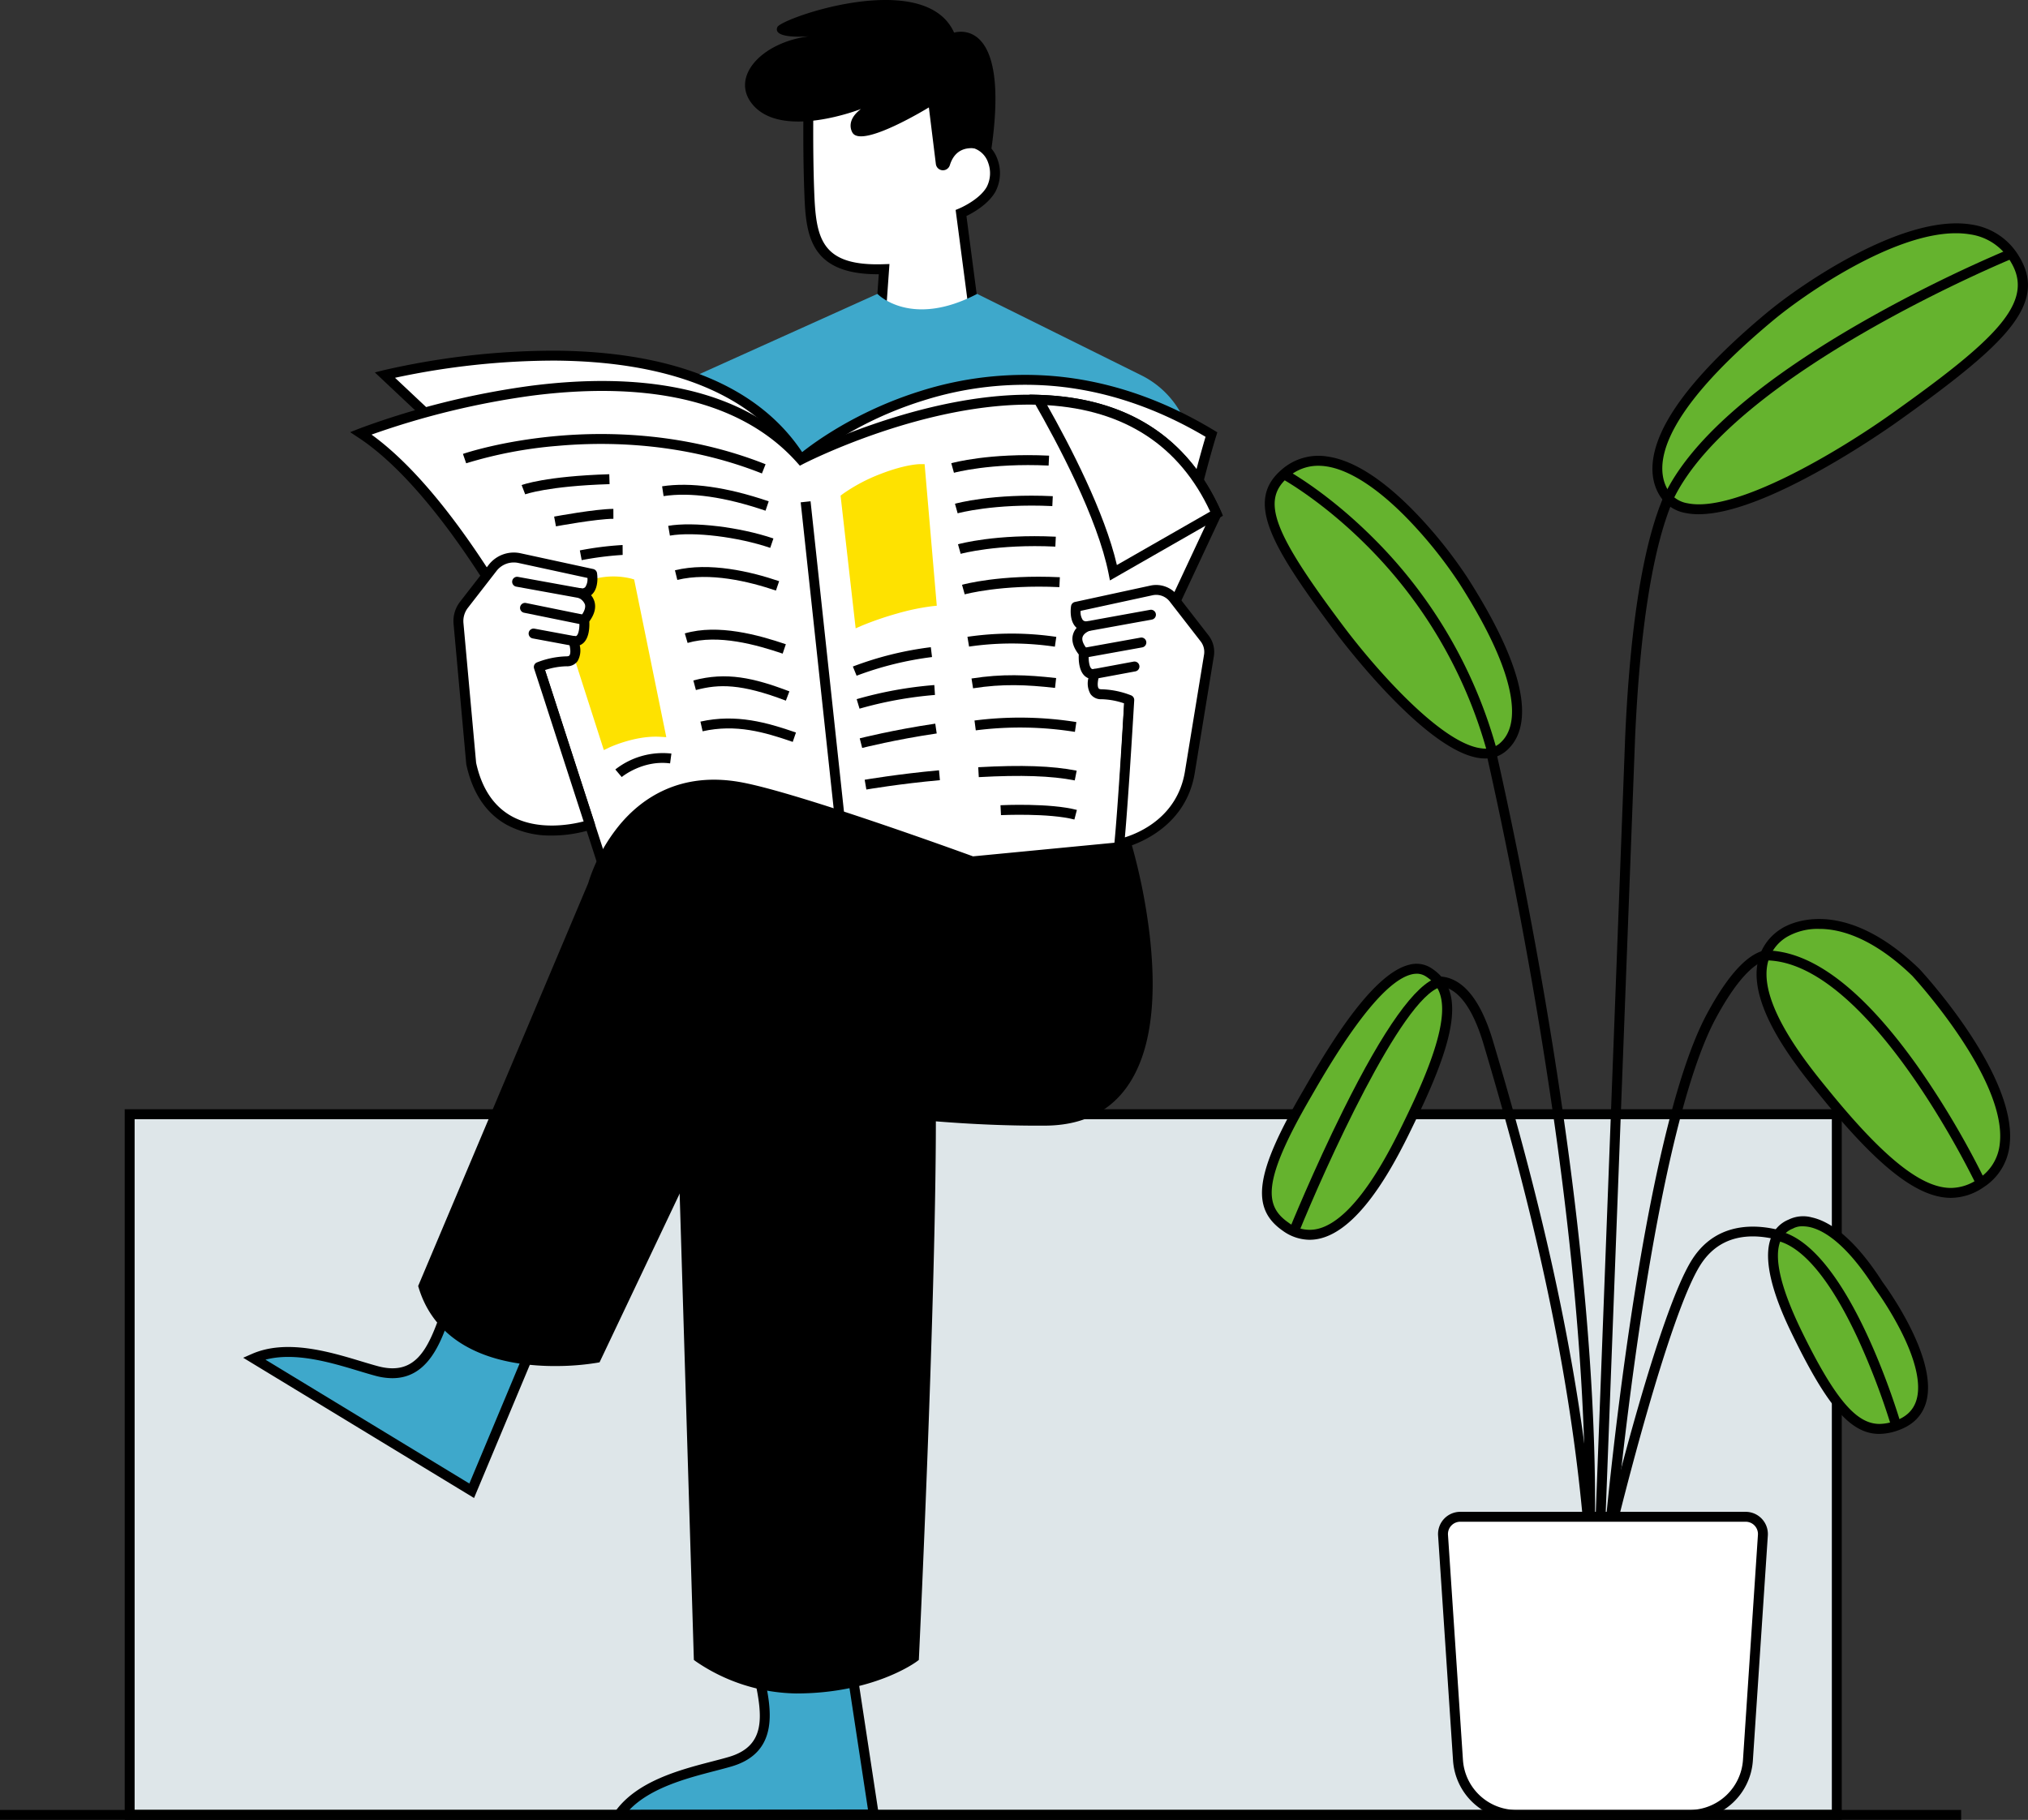 <svg xmlns="http://www.w3.org/2000/svg" xmlns:xlink="http://www.w3.org/1999/xlink" width="613.554" height="550.686" viewBox="0 0 613.554 550.686">
  <rect x="0" y="0" width="613.554" height="550.686" fill="#333333" stroke="none"/>
  <defs>
    <clipPath id="clip-path">
      <rect id="Rechteck_683" data-name="Rechteck 683" width="613.554" height="550.686" transform="translate(0 0)" fill="none"/>
    </clipPath>
  </defs>
  <g id="Gruppe_692" data-name="Gruppe 692" transform="translate(0 0.003)">
    <g id="Gruppe_691" data-name="Gruppe 691" transform="translate(0 -0.003)" clip-path="url(#clip-path)">
      <path id="Pfad_2985" data-name="Pfad 2985" d="M1879.642,242.735,1875,207.394s6.558-2.7,9.09-7.2.974-11.761-4.4-13.719l-7.463-21.5-43.272,2.832s-.462,17.077.113,32.767c.507,13.843,1.549,24.532,22.659,23.789l-1.446,20.287Z" transform="translate(-1584.247 -142.921)" fill="#fff"/>
      <path id="Pfad_2986" data-name="Pfad 2986" d="M1838.952,236.083l1.452-20.362h-.338c-21.284,0-21.752-12.84-22.207-25.27-.57-15.559-.118-32.692-.113-32.863l.037-1.368,45.777-3,7.616,21.938a9.925,9.925,0,0,1,5.124,5.738,12.059,12.059,0,0,1-.61,9.847c-2.136,3.792-6.69,6.349-8.766,7.362l4.7,35.832Zm4.681-23.455-1.443,20.235,26.043-1.7-4.579-34.9,1.067-.439c.06-.024,6.112-2.565,8.353-6.544a9.111,9.111,0,0,0,.41-7.333,6.872,6.872,0,0,0-4.019-4.24l-.67-.244-7.322-21.091-40.761,2.667c-.093,4.358-.329,18.383.144,31.3.524,14.3,1.824,23.03,21.107,22.344Z" transform="translate(-1574.536 -132.737)"/>
      <path id="Pfad_2987" data-name="Pfad 2987" d="M1749,9.867c-8.779-19.613-52.216-4.406-53.456-1.684-.979,2.15,2.219,3.277,9.5,2.8-14.572,1.932-23.809,12.462-17.016,20.624,8.959,10.764,32.8,1.372,32.8,1.372-5.039,3.79-2.5,7.277-2.5,7.277,3.082,4.508,23.042-7.756,23.042-7.756l2.114,17.123a2.161,2.161,0,0,0,2.9,1.762l.01,0a2.2,2.2,0,0,0,1.325-1.424c2.761-8.8,12.376-3.606,12.376-3.606C1766.508,3.929,1749.027,9.926,1749,9.867" transform="translate(-1460.348 0.003)"/>
      <rect id="Rechteck_680" data-name="Rechteck 680" width="516.479" height="212.008" transform="translate(39.23 337.161)" fill="#dee6e9"/>
      <path id="Pfad_2988" data-name="Pfad 2988" d="M801.647,2725.292H282.167v-215.01h519.48Zm-516.479-3H798.646V2513.284H285.168Z" transform="translate(-244.437 -2174.622)"/>
      <path id="Pfad_2989" data-name="Pfad 2989" d="M1470.039,3743l-28.23,1.412c.917,8.953,8.847,26.309-7.855,31.189-1.537.449-3.247.894-5.058,1.365-9.583,2.492-22.352,5.812-28.567,14.712l77.1-.109Z" transform="translate(-1213.085 -3242.506)" fill="#3ea8cb"/>
      <path id="Pfad_2990" data-name="Pfad 2990" d="M1378.78,3783.031l1.651-2.364c6.533-9.353,19.761-12.793,29.419-15.3,1.8-.467,3.49-.907,5.015-1.353,11.264-3.292,10.308-12.2,7.888-23.5a60.489,60.489,0,0,1-1.1-6.095l-.161-1.573,31.164-1.558,7.855,51.632Zm46.071-47.354c.213,1.285.519,2.715.837,4.2,1.933,9.03,4.855,22.676-9.981,27.011-1.568.458-3.284.9-5.1,1.377-8.294,2.157-19.349,5.032-25.772,11.755l72.181-.1-6.923-45.5Z" transform="translate(-1194.418 -3232.357)"/>
      <path id="Pfad_2991" data-name="Pfad 2991" d="M659.367,2947.346l-24.839-13.489c-3.877,8.122-6.14,27.069-22.942,22.542-1.546-.416-3.238-.927-5.029-1.467-9.48-2.86-22.11-6.671-32.05-2.308l65.889,40.037Z" transform="translate(-497.687 -2541.559)" fill="#3ea8cb"/>
      <path id="Pfad_2992" data-name="Pfad 2992" d="M620.093,2981.417l-69.844-42.44,2.641-1.159c10.447-4.585,23.532-.638,33.086,2.245,1.78.537,3.461,1.044,4.987,1.455,11.333,3.053,15.152-5.051,18.968-15.961a60.518,60.518,0,0,1,2.229-5.778l.681-1.427,27.42,14.89m-83.275,6.317,61.686,37.483,17.773-42.457-22.21-12.061c-.487,1.208-.97,2.588-1.472,4.023-2.661,7.609-6.511,18.612-17.372,18.613a20.013,20.013,0,0,1-5.209-.744c-1.569-.423-3.271-.936-5.072-1.479-8.2-2.475-19.14-5.774-28.124-3.378" transform="translate(-476.673 -2528.126)"/>
      <path id="Pfad_2993" data-name="Pfad 2993" d="M3609.626,1380.57h-.058a1.5,1.5,0,0,1-1.443-1.557l9.232-243.634c1.349-30.188,4.649-53.023,9.809-67.878,3.919-11.284,7.551-13.691,7.953-13.928a1.5,1.5,0,0,1,1.559,2.564c-.281.2-13.221,10-16.322,79.366l-9.232,243.624a1.5,1.5,0,0,1-1.5,1.444" transform="translate(-3125.667 -912.513)"/>
      <path id="Pfad_2994" data-name="Pfad 2994" d="M3630.388,2329.828c-.044,0-.089,0-.133-.006a1.5,1.5,0,0,1-1.364-1.626c.436-4.965,10.913-122.019,31.209-159.686,6.55-12.156,12.708-18.655,18.3-19.315a6.5,6.5,0,0,1,5.479,1.762,1.5,1.5,0,0,1-2.221,2.018,3.552,3.552,0,0,0-3.007-.787c-2.562.354-8.036,3.13-15.912,17.746-8.252,15.316-16.205,47.56-23,93.247-5.145,34.6-7.837,64.975-7.864,65.278a1.5,1.5,0,0,1-1.493,1.369" transform="translate(-3143.652 -1861.771)"/>
      <path id="Pfad_2995" data-name="Pfad 2995" d="M3379.006,1868.386h-.039a1.5,1.5,0,0,1-1.462-1.538c.761-30.269-1.229-83.3-15.027-164.044-8.258-48.32-16.955-84.116-17.041-84.472a1.5,1.5,0,1,1,2.916-.712c.087.357,8.8,36.236,17.08,84.654,13.842,81,15.837,134.243,15.072,164.649a1.5,1.5,0,0,1-1.5,1.463" transform="translate(-2898.068 -1400.329)"/>
      <path id="Pfad_2996" data-name="Pfad 2996" d="M3260.976,2382.3a1.5,1.5,0,0,1-1.495-1.386c-4.369-56.973-18.667-110.5-30.636-150.759-3.579-12.04-8.019-15.892-11.114-17a7.311,7.311,0,0,0-6.264.609,1.5,1.5,0,0,1-1.7-2.472,10.352,10.352,0,0,1,8.91-.986c5.483,1.926,9.873,8.318,13.047,19,12.011,40.407,26.361,94.13,30.752,151.385a1.5,1.5,0,0,1-1.381,1.611c-.039,0-.078,0-.117,0" transform="translate(-2780.017 -1914.24)"/>
      <path id="Pfad_2997" data-name="Pfad 2997" d="M3639.352,2866.534a1.5,1.5,0,0,1-1.459-1.857c.632-2.592,15.594-63.652,25.575-79.03,10.542-16.242,30.4-7.358,30.595-7.266a1.5,1.5,0,0,1-1.252,2.728,29.957,29.957,0,0,0-10.146-2.261c-7.271-.264-12.875,2.573-16.679,8.434-9.707,14.955-25.023,77.478-25.177,78.107a1.5,1.5,0,0,1-1.457,1.146" transform="translate(-3151.418 -2404.7)"/>
      <path id="Pfad_2998" data-name="Pfad 2998" d="M3992.355,2093.69s15.977-11.36,39.986,11.87c0,0,44.057,47.395,19.694,63.756-11.144,7.484-23.74,1.619-46.7-26.5-8.035-9.839-30.874-37.049-12.979-49.128" transform="translate(-3452.735 -1811.328)" fill="#65b32e"/>
      <path id="Pfad_2999" data-name="Pfad 2999" d="M4033.257,2164.072c-10.115,0-21.984-9.421-38.812-30.029l-.515-.629c-6.914-8.453-21.3-26.043-19.293-39.72a15.639,15.639,0,0,1,7.141-10.965c.361-.251,4.536-3.042,11.607-3.042h.246c6.656.061,17.268,2.724,30.026,15.069.019.018.038.037.056.057,1.214,1.307,29.718,32.24,27.292,53.191a17.259,17.259,0,0,1-7.862,12.832,17.449,17.449,0,0,1-9.887,3.234m-39.865-81.383a18.552,18.552,0,0,0-9.9,2.5l-.024.017a12.593,12.593,0,0,0-5.861,8.92c-1.815,12.366,12.524,29.9,18.647,37.384l.516.631c17.787,21.78,28.5,28.933,36.478,28.934a14.462,14.462,0,0,0,8.225-2.733,14.194,14.194,0,0,0,6.553-10.684c2.239-19.324-25.482-49.689-26.484-50.777-9.443-9.127-19.027-14.034-27.718-14.192-.145,0-.288,0-.43,0m-10.764,1.277h0Z" transform="translate(-3443.008 -1801.604)"/>
      <path id="Pfad_3000" data-name="Pfad 3000" d="M4016.991,2764.734s10.479-6.7,26.545,18.477c0,0,26.309,35.28,5.336,42.564-10.012,3.477-17.206-1.858-29.855-27.731-3.664-7.5-13.548-28.561-2.026-33.31" transform="translate(-3475.171 -2394.349)" fill="#65b32e"/>
      <path id="Pfad_3001" data-name="Pfad 3001" d="M4034.05,2818.507c-8.644,0-15.7-8.388-26.044-29.542-2.508-5.128-10.138-20.734-6.72-29.746a9.5,9.5,0,0,1,5.369-5.567,9.993,9.993,0,0,1,7.028-.652c4.723,1.041,12.272,5.29,21.426,19.621,1.074,1.448,17.1,23.382,13.054,36.565-1.215,3.959-4.062,6.741-8.462,8.27a17.219,17.219,0,0,1-5.651,1.052m-23.146-62.823a5.741,5.741,0,0,0-2.787.588,1.264,1.264,0,0,1-.217.111,6.531,6.531,0,0,0-3.807,3.9c-1.962,5.173.261,14.38,6.61,27.363,10.557,21.594,16.922,27.841,23.459,27.841a13.872,13.872,0,0,0,4.555-.868c3.494-1.213,5.645-3.278,6.577-6.313,1.485-4.834-.188-12.187-4.838-21.264a100.856,100.856,0,0,0-7.786-12.672c-.021-.029-.042-.059-.062-.09-7.893-12.37-14.231-16.588-18.158-17.948a10.834,10.834,0,0,0-3.547-.648m-3.576-.688h0Z" transform="translate(-3465.508 -2384.611)"/>
      <path id="Pfad_3002" data-name="Pfad 3002" d="M2915.344,2193.4c8.4,5.354,8.033,16.852-5.087,43.9-4.856,10.011-20.922,45.082-38.114,33.11-8.7-6.057-8.007-15.342,6.49-40.228,4.2-7.209,24.691-44.445,36.711-36.784" transform="translate(-2483.191 -1899.215)" fill="#65b32e"/>
      <path id="Pfad_3003" data-name="Pfad 3003" d="M2869.794,2264.642a14.064,14.064,0,0,1-8.125-2.731c-9.861-6.867-8.334-17.52,6.051-42.214.223-.384.493-.853.806-1.4,8.389-14.583,20.77-34.273,31.384-36.878a8.233,8.233,0,0,1,6.625.979c9.72,6.195,8.446,19.042-4.543,45.822l-.552,1.142c-4.527,9.393-15.129,31.389-28.191,34.818a13.56,13.56,0,0,1-3.454.457m32.4-80.506a6.573,6.573,0,0,0-1.569.2c-7.031,1.725-16.955,13.656-29.5,35.459-.316.549-.588,1.023-.814,1.41-15.086,25.9-14.17,33.2-6.929,38.241a10.526,10.526,0,0,0,9.1,1.834c11.722-3.077,22.276-24.974,26.249-33.218l.555-1.149c14.838-30.592,11.475-38.256,5.631-41.981a4.958,4.958,0,0,0-2.727-.8" transform="translate(-2473.574 -1889.485)"/>
      <path id="Pfad_3004" data-name="Pfad 3004" d="M2943.576,1129.511c6.92-5.883,7.051-20.729-11.934-50.442-7.027-11-35.9-48.475-54.284-32.176-9.3,8.245-3.386,20.057,16.906,47.06,5.878,7.822,36.576,46.386,49.312,35.558" transform="translate(-2488.9 -903.403)" fill="#65b32e"/>
      <path id="Pfad_3005" data-name="Pfad 3005" d="M2928.394,1123.192a12.706,12.706,0,0,1-1.407-.08c-16.124-1.8-40.963-34.282-43.742-37.98-11.389-15.155-17.11-24.115-19.75-30.924-3.084-7.957-2.144-13.558,3.049-18.161a16.867,16.867,0,0,1,14.076-4.233c7.6,1.06,16.285,6.473,25.8,16.088a137.292,137.292,0,0,1,16.666,20.636c21.316,33.361,18.1,46.906,11.642,52.393l-.972-1.143.972,1.143a9.491,9.491,0,0,1-6.335,2.26m-50.494-88.571a13.662,13.662,0,0,0-9.365,3.672c-7.884,6.989-4.206,16.669,17.11,45.036,9.8,13.036,29.6,35.456,41.675,36.8a6.834,6.834,0,0,0,5.466-1.485c3.412-2.9,4.5-7.9,3.242-14.874-1.574-8.7-6.778-20.014-15.469-33.616a134,134,0,0,0-16.27-20.141c-8.915-9.008-17.243-14.274-24.083-15.227a16.675,16.675,0,0,0-2.306-.165" transform="translate(-2479.08 -893.68)"/>
      <path id="Pfad_3006" data-name="Pfad 3006" d="M3751.961,596.83c-5.8-9.286-.516-26.383,32.151-53.56,12.09-10.059,58.949-42.539,74.1-17.1,7.666,12.87-3.446,24.271-36.623,47.859-9.611,6.833-58.964,39.891-69.63,22.8" transform="translate(-3248.5 -447.567)" fill="#65b32e"/>
      <path id="Pfad_3007" data-name="Pfad 3007" d="M3752.8,593.513a19.621,19.621,0,0,1-3.847-.354,11.524,11.524,0,0,1-7.893-5.2c-4.392-7.039-1.554-15.614,1.6-21.568,5.193-9.8,15.577-21.222,30.865-33.94,10.311-8.578,41.533-30.075,61.947-26.575a20.028,20.028,0,0,1,14.4,9.862c4.2,7.058,3.243,13.725-3.116,21.619-5.5,6.831-15.332,15.01-33.927,28.231-4.246,3.019-39.888,27.919-60.033,27.921m77.822-85.027c-19.21,0-45.887,18.546-55.178,26.277-36.681,30.517-35.692,45.435-31.837,51.612a8.525,8.525,0,0,0,5.935,3.842c14.465,2.9,45.5-15.655,61.553-27.071,31.47-22.375,43.455-33.693,36.2-45.868a16.932,16.932,0,0,0-12.333-8.44,25.723,25.723,0,0,0-4.343-.352" transform="translate(-3238.875 -437.906)"/>
      <path id="Pfad_3008" data-name="Pfad 3008" d="M3767.033,639.84l-2.716-1.277c7.791-16.568,27.782-34.21,59.419-52.436a422.031,422.031,0,0,1,45.144-22.412l1.134,2.779c-.848.346-84.978,35.06-102.981,73.346" transform="translate(-3260.975 -488.338)"/>
      <path id="Pfad_3009" data-name="Pfad 3009" d="M4057.178,2221.919c-.322-.681-32.527-68.023-63.817-68.023h-.16l-.022-3h.184c14.02,0,29.487,11.768,45.975,34.983a261.133,261.133,0,0,1,20.554,34.759Z" transform="translate(-3459.235 -1863.29)"/>
      <path id="Pfad_3010" data-name="Pfad 3010" d="M4054.026,2844.922a216.635,216.635,0,0,0-10.253-26.946c-8.211-17.635-16.712-27.836-24.586-29.5l.62-2.936c21.079,4.451,36.456,56.333,37.1,58.539Z" transform="translate(-3481.765 -2413.075)"/>
      <path id="Pfad_3011" data-name="Pfad 3011" d="M2919.939,2289.267l-2.781-1.127c.072-.178,7.335-18.053,16.361-36.216,12.28-24.711,21.911-38.2,28.627-40.082l.811,2.89c-11.861,3.329-35.074,54.932-43.017,74.535" transform="translate(-2527.093 -1916.087)"/>
      <path id="Pfad_3012" data-name="Pfad 3012" d="M2961.911,1148.329a141.061,141.061,0,0,0-36.878-62.729c-13.427-13.308-25.1-19.671-25.213-19.734l1.423-2.643c.487.263,12.1,6.583,25.823,20.165a144.071,144.071,0,0,1,37.74,64.151Z" transform="translate(-2512.073 -921.056)"/>
      <path id="Pfad_3013" data-name="Pfad 3013" d="M3270.148,3432.491h86.344a5.223,5.223,0,0,1,5.212,5.569l-4.528,68.136a17.679,17.679,0,0,1-17.64,16.507H3287.1a17.678,17.678,0,0,1-17.64-16.507l-4.528-68.136a5.223,5.223,0,0,1,5.212-5.569" transform="translate(-2828.358 -2973.518)" fill="#fff"/>
      <path id="Pfad_3014" data-name="Pfad 3014" d="M3329.816,3514.482h-52.431a19.229,19.229,0,0,1-19.137-17.908l-4.528-68.136a6.723,6.723,0,0,1,6.709-7.169h86.344a6.723,6.723,0,0,1,6.708,7.169l-4.528,68.136a19.228,19.228,0,0,1-19.137,17.908m-69.387-90.213a3.722,3.722,0,0,0-3.714,3.969l4.528,68.136a16.219,16.219,0,0,0,16.143,15.105h52.431a16.22,16.22,0,0,0,16.143-15.105l4.528-68.136a3.723,3.723,0,0,0-3.714-3.97Z" transform="translate(-2818.639 -2963.796)"/>
      <path id="Pfad_3015" data-name="Pfad 3015" d="M1399.484,700.38l78.335-35.311s10.039,10.532,30.168,0l49.662,24.635a27.77,27.77,0,0,1,15.416,24.025l-19.106,119.825-125.117,17.178Z" transform="translate(-1212.353 -576.14)" fill="#3ea8cb"/>
      <path id="Pfad_3016" data-name="Pfad 3016" d="M887.953,826.813l-17.2-16.18s94.994-24.168,125.9,25.567c0,0-51.822-27.094-108.706-9.387" transform="translate(-754.323 -697.153)" fill="#fff"/>
      <path id="Pfad_3017" data-name="Pfad 3017" d="M981.27,830.353l-4.868-2.542c-.128-.067-13.081-6.763-32.751-11.221-18.106-4.1-45.784-7.1-74.814,1.936l-.836.26-19.827-18.653,2.649-.674a232,232,0,0,1,51.74-5.913c16.2.1,30.441,2.3,42.325,6.544,14.984,5.346,26.249,13.959,33.483,25.6Zm-72.462-20.731a161.715,161.715,0,0,1,35.6,4.063,164.452,164.452,0,0,1,28.287,9.1c-6.829-8.794-16.487-15.46-28.786-19.853-11.557-4.128-25.453-6.274-41.3-6.38a231.175,231.175,0,0,0-48.339,5.2l14.519,13.66a137.531,137.531,0,0,1,40.025-5.781" transform="translate(-734.761 -687.434)"/>
      <path id="Pfad_3018" data-name="Pfad 3018" d="M1812.346,883.6s55.892-48.82,124.174-7.556c0,0-2.348,7.484-5.372,20s-117.636-6.494-117.636-6.494Z" transform="translate(-1570.01 -744.551)" fill="#fff"/>
      <path id="Pfad_3019" data-name="Pfad 3019" d="M1901.136,892.106c-9.1,0-22.119-.805-40.723-2.848-28.74-3.156-57.479-7.9-57.766-7.951l-1.027-.17-1.533-7.82.652-.569c.58-.507,14.47-12.494,37.02-19.554a104.7,104.7,0,0,1,40.056-4.595c16.647,1.375,33.086,6.906,48.861,16.439l1.008.609-.352,1.124c-.023.074-2.37,7.589-5.344,19.9-.662,2.741-4.208,5.433-20.852,5.433m-96.971-13.592c5.377.872,30.985,4.951,56.586,7.762,54,5.929,58.056.784,58.319-.308,2.334-9.661,4.289-16.4,5.053-18.96-15.043-8.91-30.676-14.094-46.479-15.411a101.675,101.675,0,0,0-38.872,4.426,111.977,111.977,0,0,0-35.4,18.442Z" transform="translate(-1559.391 -734.831)"/>
      <path id="Pfad_3020" data-name="Pfad 3020" d="M1049.03,968.475l-2.824,48.565L989,1023H891.27l-20.907-64.527s-25.9-52.407-53.832-70.724c0,0,93.264-36.99,133.154,7.937,0,0,36.781-19.141,71.828-18.068,21.665.661,42.663,9.047,53.9,34.451Z" transform="translate(-707.349 -756.643)" fill="#fff"/>
      <path id="Pfad_3021" data-name="Pfad 3021" d="M968.087,1014.785h-98.9l-21.209-65.458c-1.265-2.527-26.551-52.523-53.261-70.038L792.3,877.7l2.686-1.065a242.961,242.961,0,0,1,51.981-12.973c16.594-2.129,31.527-1.914,44.385.639,15.758,3.129,28.432,9.793,37.69,19.815,6.271-3.076,39.777-18.691,71.526-17.716,26.632.813,45.213,12.7,55.224,35.344l.276.624-26.549,56.758-2.881,49.551Zm-96.713-3h96.557l55.864-5.823,2.767-47.58,26.213-56.04c-9.569-21.091-27.159-32.17-52.293-32.938-34.244-1.047-70.725,17.709-71.089,17.9l-1.038.54-.777-.875c-8.871-9.991-21.243-16.623-36.775-19.712-12.53-2.493-27.129-2.7-43.389-.62a242.961,242.961,0,0,0-48.645,11.8c11.085,8.026,22.99,21.805,35.427,41.013a321.874,321.874,0,0,1,16.526,28.644l.082.2Z" transform="translate(-686.363 -746.925)"/>
      <rect id="Rechteck_681" data-name="Rechteck 681" width="3.001" height="113.355" transform="matrix(0.994, -0.107, 0.107, 0.994, 242.243, 152.004)"/>
      <path id="Pfad_3022" data-name="Pfad 3022" d="M1170.956,1794.355s24.855,82.618-24.7,82.974-96.738-10.746-96.738-10.746l-39.178,82.528s-43.3,7.886-52.254-21.675l51.237-121.4s9.817-36.306,45.029-29.562c18,3.448,69.808,22.387,69.808,22.387Z" transform="translate(-829.974 -1538.21)"/>
      <path id="Pfad_3023" data-name="Pfad 3023" d="M987.6,1941.894a74.5,74.5,0,0,1-10.574-.727c-16.246-2.345-26.865-10.289-30.707-22.974l-.157-.519.211-.5,51.2-121.312a52.412,52.412,0,0,1,9.577-17.775c6.514-7.822,18.249-16.386,37.155-12.765,17.373,3.328,64.934,20.59,69.721,22.335l47.687-4.592.355,1.18a176.781,176.781,0,0,1,5.487,28c2.275,20.649-.167,35.992-7.258,45.6-5.477,7.423-13.672,11.226-24.358,11.3-44.834.315-88.259-8.822-95.908-10.518l-38.993,82.139-.757.138a77.245,77.245,0,0,1-12.679.984m-38.249-24.058c3.652,11.347,13.1,18.2,28.1,20.36a78.922,78.922,0,0,0,21.537-.118l39.359-82.91,1.179.277c.47.111,47.593,11.056,96.384,10.706,9.688-.07,17.078-3.461,21.963-10.081,4.554-6.171,9.413-18.718,6.7-43.446a176.753,176.753,0,0,0-5.047-26.333l-45.894,4.419-.32-.117c-.517-.189-51.9-18.937-69.575-22.323-13.991-2.68-25.5,1.244-34.22,11.662a50.072,50.072,0,0,0-9.078,16.819l-.066.191Z" transform="translate(-819.65 -1528.532)"/>
      <path id="Pfad_3024" data-name="Pfad 3024" d="M1265.319,1357.139l-15.58-48.52,1.528-.4c.344-.091,8.447-2.234,11.407-2.935a22.747,22.747,0,0,1,10.956-.027l.857.259,9.726,47.714-1.945-.111c-7.561-.432-15.321,3.243-15.4,3.28Z" transform="translate(-1082.631 -1130.169)" fill="#fee200"/>
      <path id="Pfad_3025" data-name="Pfad 3025" d="M1544.685,2336.1s12.618,9.413,29.46,9.413c23.049,0,35.661-9.413,35.661-9.413s6.257-130.787,4.942-178.336c-.357-12.908-4.02-43.554-45.284-39.672,0,0-37.3,6.5-29.245,71.417Z" transform="translate(-1333.284 -1834.582)"/>
      <path id="Pfad_3026" data-name="Pfad 3026" d="M1564.449,2337.305a55.1,55.1,0,0,1-30.357-9.711l-.581-.433-4.486-147.245c-1.849-14.96-1.441-28.086,1.213-39.016,2.148-8.847,5.764-16.292,10.747-22.127,8.57-10.035,18.123-11.8,18.525-11.867l.117-.016c14.821-1.394,26.379,1.478,34.353,8.538,7.938,7.028,12.168,17.992,12.571,32.586,1.3,47.062-4.88,177.141-4.943,178.45l-.034.708-.568.423c-.531.4-13.279,9.711-36.558,9.711m-27.983-11.713c2.624,1.766,13.845,8.712,27.983,8.712,19.623,0,31.541-6.992,34.2-8.729.5-10.7,6.152-132.384,4.906-177.479-.38-13.731-4.27-23.967-11.561-30.423-7.316-6.477-18.089-9.1-32.019-7.8-3.123.579-10.587,3.605-16.844,11.014-13.26,15.7-13.364,40.6-11.116,58.73l.011.139Z" transform="translate(-1323.589 -1824.872)"/>
      <path id="Pfad_3027" data-name="Pfad 3027" d="M2403.42,939.208l-31.195,17.869c-3.348-16.994-15.727-40.175-22.7-52.32,21.665.661,42.663,9.047,53.9,34.451" transform="translate(-2035.358 -783.778)" fill="#fff"/>
      <path id="Pfad_3028" data-name="Pfad 3028" d="M2354.059,949.17l-.4-2.051c-3.3-16.731-15.532-39.675-22.532-51.863l-1.338-2.329,2.685.082c26.633.813,45.213,12.7,55.224,35.344l.547,1.237Zm-18.983-53.038c6.918,12.255,17.433,32.526,21.088,48.373l28.228-16.169c-9.279-19.936-25.857-30.76-49.316-32.2" transform="translate(-2018.26 -773.53)"/>
      <path id="Pfad_3029" data-name="Pfad 3029" d="M1077.014,1342.432s-29.714,10.176-35.922-18.52l-3.835-42.373a8.072,8.072,0,0,1,1.662-5.676l8.671-11.177a8.072,8.072,0,0,1,8.089-2.941l22,4.773s1.018,6.36-3.613,5.851c0,0,5.877,2.264,1.221,8.09,0,0,.712,7.072-3.256,6.36,0,0,2.188,6.157-2.086,6.157a24.8,24.8,0,0,0-8.4,1.73l2.951,9.057s8.853,27.425,12.517,38.669" transform="translate(-898.533 -1092.873)" fill="#fff"/>
      <path id="Pfad_3030" data-name="Pfad 3030" d="M1055.762,1336a27.907,27.907,0,0,1-13.766-3.306c-6.172-3.484-10.242-9.6-12.1-18.165a1.547,1.547,0,0,1-.028-.182l-3.835-42.373a9.543,9.543,0,0,1,1.971-6.731l8.672-11.177a9.619,9.619,0,0,1,9.593-3.487l22,4.773a1.5,1.5,0,0,1,1.164,1.229c.068.426.609,4.224-1.389,6.323a4.106,4.106,0,0,1-.415.38,5.305,5.305,0,0,1,1.047,1.995c.5,1.836-.033,3.832-1.578,5.939.078,1.493.029,4.829-1.772,6.5a3.585,3.585,0,0,1-1.131.712,6.445,6.445,0,0,1-.64,4.779,3.845,3.845,0,0,1-3.338,1.573,22.173,22.173,0,0,0-6.518,1.148l2.5,7.673c.09.278,8.9,27.555,12.517,38.669a1.5,1.5,0,0,1-.941,1.885,40.5,40.5,0,0,1-12.013,1.847m-22.908-22.016c1.671,7.641,5.238,13.053,10.6,16.088,8.089,4.575,18.236,2.605,21.925,1.649-3.863-11.876-11.952-36.934-12.037-37.2l-2.95-9.053a1.5,1.5,0,0,1,.846-1.849,26.153,26.153,0,0,1,8.976-1.847c.672,0,.827-.219.885-.3.5-.7.2-2.689-.214-3.855a1.5,1.5,0,0,1,1.68-1.977c.482.087.636-.055.718-.131.77-.711.92-3.167.78-4.6a1.506,1.506,0,0,1,.321-1.085c.821-1.028,1.729-2.514,1.392-3.76a3.642,3.642,0,0,0-1.98-1.993,1.5,1.5,0,0,1,.7-2.892,1.48,1.48,0,0,0,1.366-.341,4.355,4.355,0,0,0,.676-2.788l-20.907-4.536a6.6,6.6,0,0,0-6.586,2.394l-8.672,11.177a6.55,6.55,0,0,0-1.353,4.621Z" transform="translate(-888.808 -1083.17)"/>
      <path id="Pfad_3031" data-name="Pfad 3031" d="M2446.934,1411.845s18.248-3.536,21.319-21.523l5.809-35.53a6.648,6.648,0,0,0-1.309-5.148l-9.393-12.107a6.649,6.649,0,0,0-6.663-2.422l-22.873,4.963s-1.018,6.36,3.613,5.851c0,0-6.277,2.111-1.221,8.09,0,0-.712,7.072,3.256,6.36,0,0-2.188,6.156,2.086,6.156a24.8,24.8,0,0,1,8.4,1.73s-1.8,31.113-3.021,43.579" transform="translate(-2108.306 -1156.46)" fill="#fff"/>
      <path id="Pfad_3032" data-name="Pfad 3032" d="M2437.189,1403.643A1.5,1.5,0,0,1,2435.7,1402c1.074-10.966,2.617-36.749,2.951-42.41a22.524,22.524,0,0,0-6.832-1.252,3.845,3.845,0,0,1-3.338-1.573,6.444,6.444,0,0,1-.64-4.779,3.577,3.577,0,0,1-1.131-.712c-1.791-1.657-1.85-4.965-1.774-6.47-1.678-2.158-2.267-4.188-1.751-6.039a5.117,5.117,0,0,1,1.107-2.014c-.111-.1-.211-.191-.3-.286-2-2.1-1.457-5.9-1.389-6.323a1.5,1.5,0,0,1,1.164-1.229l22.872-4.963a8.192,8.192,0,0,1,8.167,2.968l9.393,12.107a8.174,8.174,0,0,1,1.6,6.31l-5.809,35.53c-3.211,18.8-22.322,22.716-22.515,22.753a1.5,1.5,0,0,1-.286.028m-7.461-54.467a1.5,1.5,0,0,1,1.414,2c-.408,1.163-.71,3.151-.213,3.852.059.082.214.3.886.3a26.166,26.166,0,0,1,8.976,1.847,1.5,1.5,0,0,1,.917,1.47c-.018.295-1.627,28.047-2.826,41.494,4.629-1.447,15.845-6.3,18.146-19.777l5.808-35.52a5.164,5.164,0,0,0-1.013-3.986l-9.394-12.107a5.172,5.172,0,0,0-5.159-1.875l-21.785,4.727a4.356,4.356,0,0,0,.677,2.788,1.479,1.479,0,0,0,1.366.341,1.5,1.5,0,0,1,.642,2.914c-.009,0-1.753.647-2.1,1.93-.33,1.211.66,2.718,1.549,3.769a1.5,1.5,0,0,1,.347,1.119c-.141,1.434.01,3.891.78,4.6.082.076.235.217.718.131a1.49,1.49,0,0,1,.265-.024" transform="translate(-2098.561 -1146.757)"/>
      <path id="Pfad_3033" data-name="Pfad 3033" d="M2480.537,1391.095l-19.08,3.46Z" transform="translate(-2132.326 -1205.086)" fill="#fff"/>
      <path id="Pfad_3034" data-name="Pfad 3034" d="M2451.731,1386.333a1.5,1.5,0,0,1-.266-2.977l19.08-3.46a1.5,1.5,0,1,1,.536,2.953l-19.08,3.46a1.5,1.5,0,0,1-.27.024" transform="translate(-2122.602 -1195.363)"/>
      <path id="Pfad_3035" data-name="Pfad 3035" d="M2469.729,1453.986l-17.4,3.141Z" transform="translate(-2124.414 -1259.567)" fill="#fff"/>
      <path id="Pfad_3036" data-name="Pfad 3036" d="M2442.6,1448.906a1.5,1.5,0,0,1-.265-2.978l17.4-3.14a1.5,1.5,0,1,1,.533,2.953l-17.4,3.14a1.518,1.518,0,0,1-.269.024" transform="translate(-2114.69 -1249.846)"/>
      <path id="Pfad_3037" data-name="Pfad 3037" d="M2488.736,1508.3l-12.059,2.239Z" transform="translate(-2145.51 -1306.614)" fill="#fff"/>
      <path id="Pfad_3038" data-name="Pfad 3038" d="M2466.951,1502.31a1.5,1.5,0,0,1-.272-2.976l12.059-2.239a1.5,1.5,0,1,1,.548,2.951l-12.059,2.239a1.512,1.512,0,0,1-.276.026" transform="translate(-2135.786 -1296.89)"/>
      <path id="Pfad_3039" data-name="Pfad 3039" d="M1179.391,1311.753a1.519,1.519,0,0,1-.27-.024l-19.08-3.46a1.5,1.5,0,0,1,.536-2.953l19.08,3.46a1.5,1.5,0,0,1-.266,2.977" transform="translate(-1003.859 -1130.755)"/>
      <path id="Pfad_3040" data-name="Pfad 3040" d="M1196.081,1371.025a1.507,1.507,0,0,1-.3-.03l-17.913-3.649a1.5,1.5,0,0,1,.6-2.941l17.913,3.649a1.5,1.5,0,0,1-.3,2.971" transform="translate(-1019.328 -1181.938)"/>
      <path id="Pfad_3041" data-name="Pfad 3041" d="M1209.659,1427.731a1.507,1.507,0,0,1-.276-.025l-12.059-2.239a1.5,1.5,0,1,1,.548-2.951l12.059,2.239a1.5,1.5,0,0,1-.272,2.976" transform="translate(-1036.162 -1232.284)"/>
      <path id="Pfad_3042" data-name="Pfad 3042" d="M1137.912,994.1c-23.608-9.366-46.659-9.709-61.84-8.348a129.7,129.7,0,0,0-27.634,5.268l-.979-2.837c.458-.158,11.42-3.893,28.25-5.412,15.528-1.4,39.117-1.058,63.309,8.539Z" transform="translate(-907.399 -850.831)"/>
      <path id="Pfad_3043" data-name="Pfad 3043" d="M1529.357,1104.943c-12.286-4.168-22.661-5.654-30.839-4.415l-.45-2.968c8.656-1.312,19.508.216,32.253,4.54Z" transform="translate(-1297.755 -950.407)"/>
      <path id="Pfad_3044" data-name="Pfad 3044" d="M1181.352,1079.236l-1.07-2.8c.285-.109,7.212-2.689,26.51-3.283l.093,3c-18.654.574-25.465,3.062-25.532,3.087" transform="translate(-1022.462 -929.653)"/>
      <path id="Pfad_3045" data-name="Pfad 3045" d="M1542.787,1193.731c-9.794-3.323-23.125-4.952-30.351-3.708l-.509-2.958c7.648-1.316,21.626.363,31.825,3.823Z" transform="translate(-1309.761 -1027.95)"/>
      <path id="Pfad_3046" data-name="Pfad 3046" d="M1254.335,1156.895l-.549-2.951c.508-.094,12.509-2.314,17.92-2.334l.011,3c-5.143.018-17.26,2.261-17.382,2.283" transform="translate(-1086.137 -997.623)"/>
      <path id="Pfad_3047" data-name="Pfad 3047" d="M1557.689,1290.337c-8.231-2.792-20.089-5.617-29.841-3.22l-.717-2.914c10.455-2.57,22.912.372,31.521,3.293Z" transform="translate(-1322.933 -1111.633)"/>
      <path id="Pfad_3048" data-name="Pfad 3048" d="M1579.1,1432.2c-7.908-2.683-19.493-5.937-28.761-3.237l-.84-2.881c10.083-2.938,22.273.463,30.565,3.276Z" transform="translate(-1342.313 -1234.415)"/>
      <path id="Pfad_3049" data-name="Pfad 3049" d="M1596.764,1537.9c-13.532-5.149-20.227-5.076-27.216-3.209l-.774-2.9c10.014-2.673,18.237-.813,29.058,3.3Z" transform="translate(-1359.007 -1325.887)"/>
      <path id="Pfad_3050" data-name="Pfad 3050" d="M1612.74,1633.084c-8.618-2.979-17.188-5.466-27.268-3.21l-.656-2.929c10.839-2.427,20.222.3,28.9,3.3Z" transform="translate(-1372.905 -1408.589)"/>
      <path id="Pfad_3051" data-name="Pfad 3051" d="M1312.522,1237.959l-.561-2.948a96.812,96.812,0,0,1,12.937-1.628l.017,3a96.082,96.082,0,0,0-12.393,1.575" transform="translate(-1136.534 -1068.462)"/>
      <path id="Pfad_3052" data-name="Pfad 3052" d="M1394.166,1711.231l-1.937-2.292a23.294,23.294,0,0,1,16.968-4.812l-.4,2.975c-8.279-1.11-14.569,4.077-14.632,4.13" transform="translate(-1206.068 -1476.1)"/>
      <path id="Pfad_3053" data-name="Pfad 3053" d="M1906.44,1100l-4.563-40.155.688-.516a51.828,51.828,0,0,1,11.347-6.021c7.661-2.983,11.848-2.989,12.02-2.992l1.37.007,3.682,42.836-1.465.154a69,69,0,0,0-10.537,2.207,96.913,96.913,0,0,0-10.682,3.674Z" transform="translate(-1647.569 -909.87)" fill="#fee200"/>
      <path id="Pfad_3054" data-name="Pfad 3054" d="M2153.154,1035.326l-.812-2.889c.459-.129,11.461-3.157,29.594-2.292l-.143,3c-17.6-.838-28.531,2.153-28.64,2.183" transform="translate(-1864.544 -892.266)"/>
      <path id="Pfad_3055" data-name="Pfad 3055" d="M2161.526,1127.033l-.813-2.889c.459-.129,11.461-3.157,29.594-2.292l-.143,3c-17.652-.842-28.531,2.152-28.639,2.183" transform="translate(-1871.795 -971.71)"/>
      <path id="Pfad_3056" data-name="Pfad 3056" d="M2168.374,1218.736l-.812-2.889c.459-.129,11.46-3.158,29.595-2.292l-.143,3c-17.6-.838-28.531,2.153-28.64,2.183" transform="translate(-1877.729 -1051.151)"/>
      <path id="Pfad_3057" data-name="Pfad 3057" d="M2177.506,1310.441l-.812-2.889c.459-.129,11.458-3.158,29.595-2.292l-.143,3c-17.605-.838-28.531,2.153-28.639,2.183" transform="translate(-1885.64 -1130.593)"/>
      <path id="Pfad_3058" data-name="Pfad 3058" d="M2215.375,1437.79a89.335,89.335,0,0,0-25.957-.028l-.493-2.96a92.456,92.456,0,0,1,26.883.019Z" transform="translate(-1896.235 -1242.106)"/>
      <path id="Pfad_3059" data-name="Pfad 3059" d="M1930.821,1473.249l-1.132-2.78a101,101,0,0,1,23.587-5.849l.361,2.98a99.928,99.928,0,0,0-22.816,5.649" transform="translate(-1671.662 -1268.779)"/>
      <path id="Pfad_3060" data-name="Pfad 3060" d="M2198.631,1531.991l-.464-2.965c9.34-1.461,16.719-1.135,25.6-.134l-.336,2.982c-8.631-.972-15.792-1.292-24.8.117" transform="translate(-1904.241 -1323.714)"/>
      <path id="Pfad_3061" data-name="Pfad 3061" d="M1939.162,1557.42l-.865-2.874a118.859,118.859,0,0,1,23.494-4.27l.193,2.995a117.862,117.862,0,0,0-22.822,4.15" transform="translate(-1679.119 -1342.982)"/>
      <path id="Pfad_3062" data-name="Pfad 3062" d="M2235.3,1628.231a105.692,105.692,0,0,0-29.989-.461l-.387-2.977a108.577,108.577,0,0,1,30.813.468Z" transform="translate(-1910.096 -1406.768)"/>
      <path id="Pfad_3063" data-name="Pfad 3063" d="M1945.979,1644.977l-.742-2.908c.1-.025,10.2-2.585,22.853-4.445l.436,2.969c-12.491,1.836-22.449,4.359-22.548,4.385" transform="translate(-1685.132 -1418.649)"/>
      <path id="Pfad_3064" data-name="Pfad 3064" d="M2242.559,1737.775c-7.018-1.386-16.244-1.7-29.035-.991l-.167-3c13.227-.734,22.413-.412,29.783,1.044Z" transform="translate(-1917.401 -1501.626)"/>
      <path id="Pfad_3065" data-name="Pfad 3065" d="M1956.9,1748.983l-.511-2.957c.1-.018,10.2-1.75,22.492-2.864l.271,2.989c-12.165,1.1-22.152,2.815-22.251,2.832" transform="translate(-1694.789 -1510.076)"/>
      <path id="Pfad_3066" data-name="Pfad 3066" d="M2286.071,1825.776c-7.646-2-22.064-1.335-22.208-1.328l-.145-3c.61-.03,15.021-.7,23.113,1.422Z" transform="translate(-1961.027 -1577.79)"/>
      <rect id="Rechteck_682" data-name="Rechteck 682" width="593.326" height="3.001" transform="translate(0 547.684)"/>
    </g>
  </g>
</svg>
